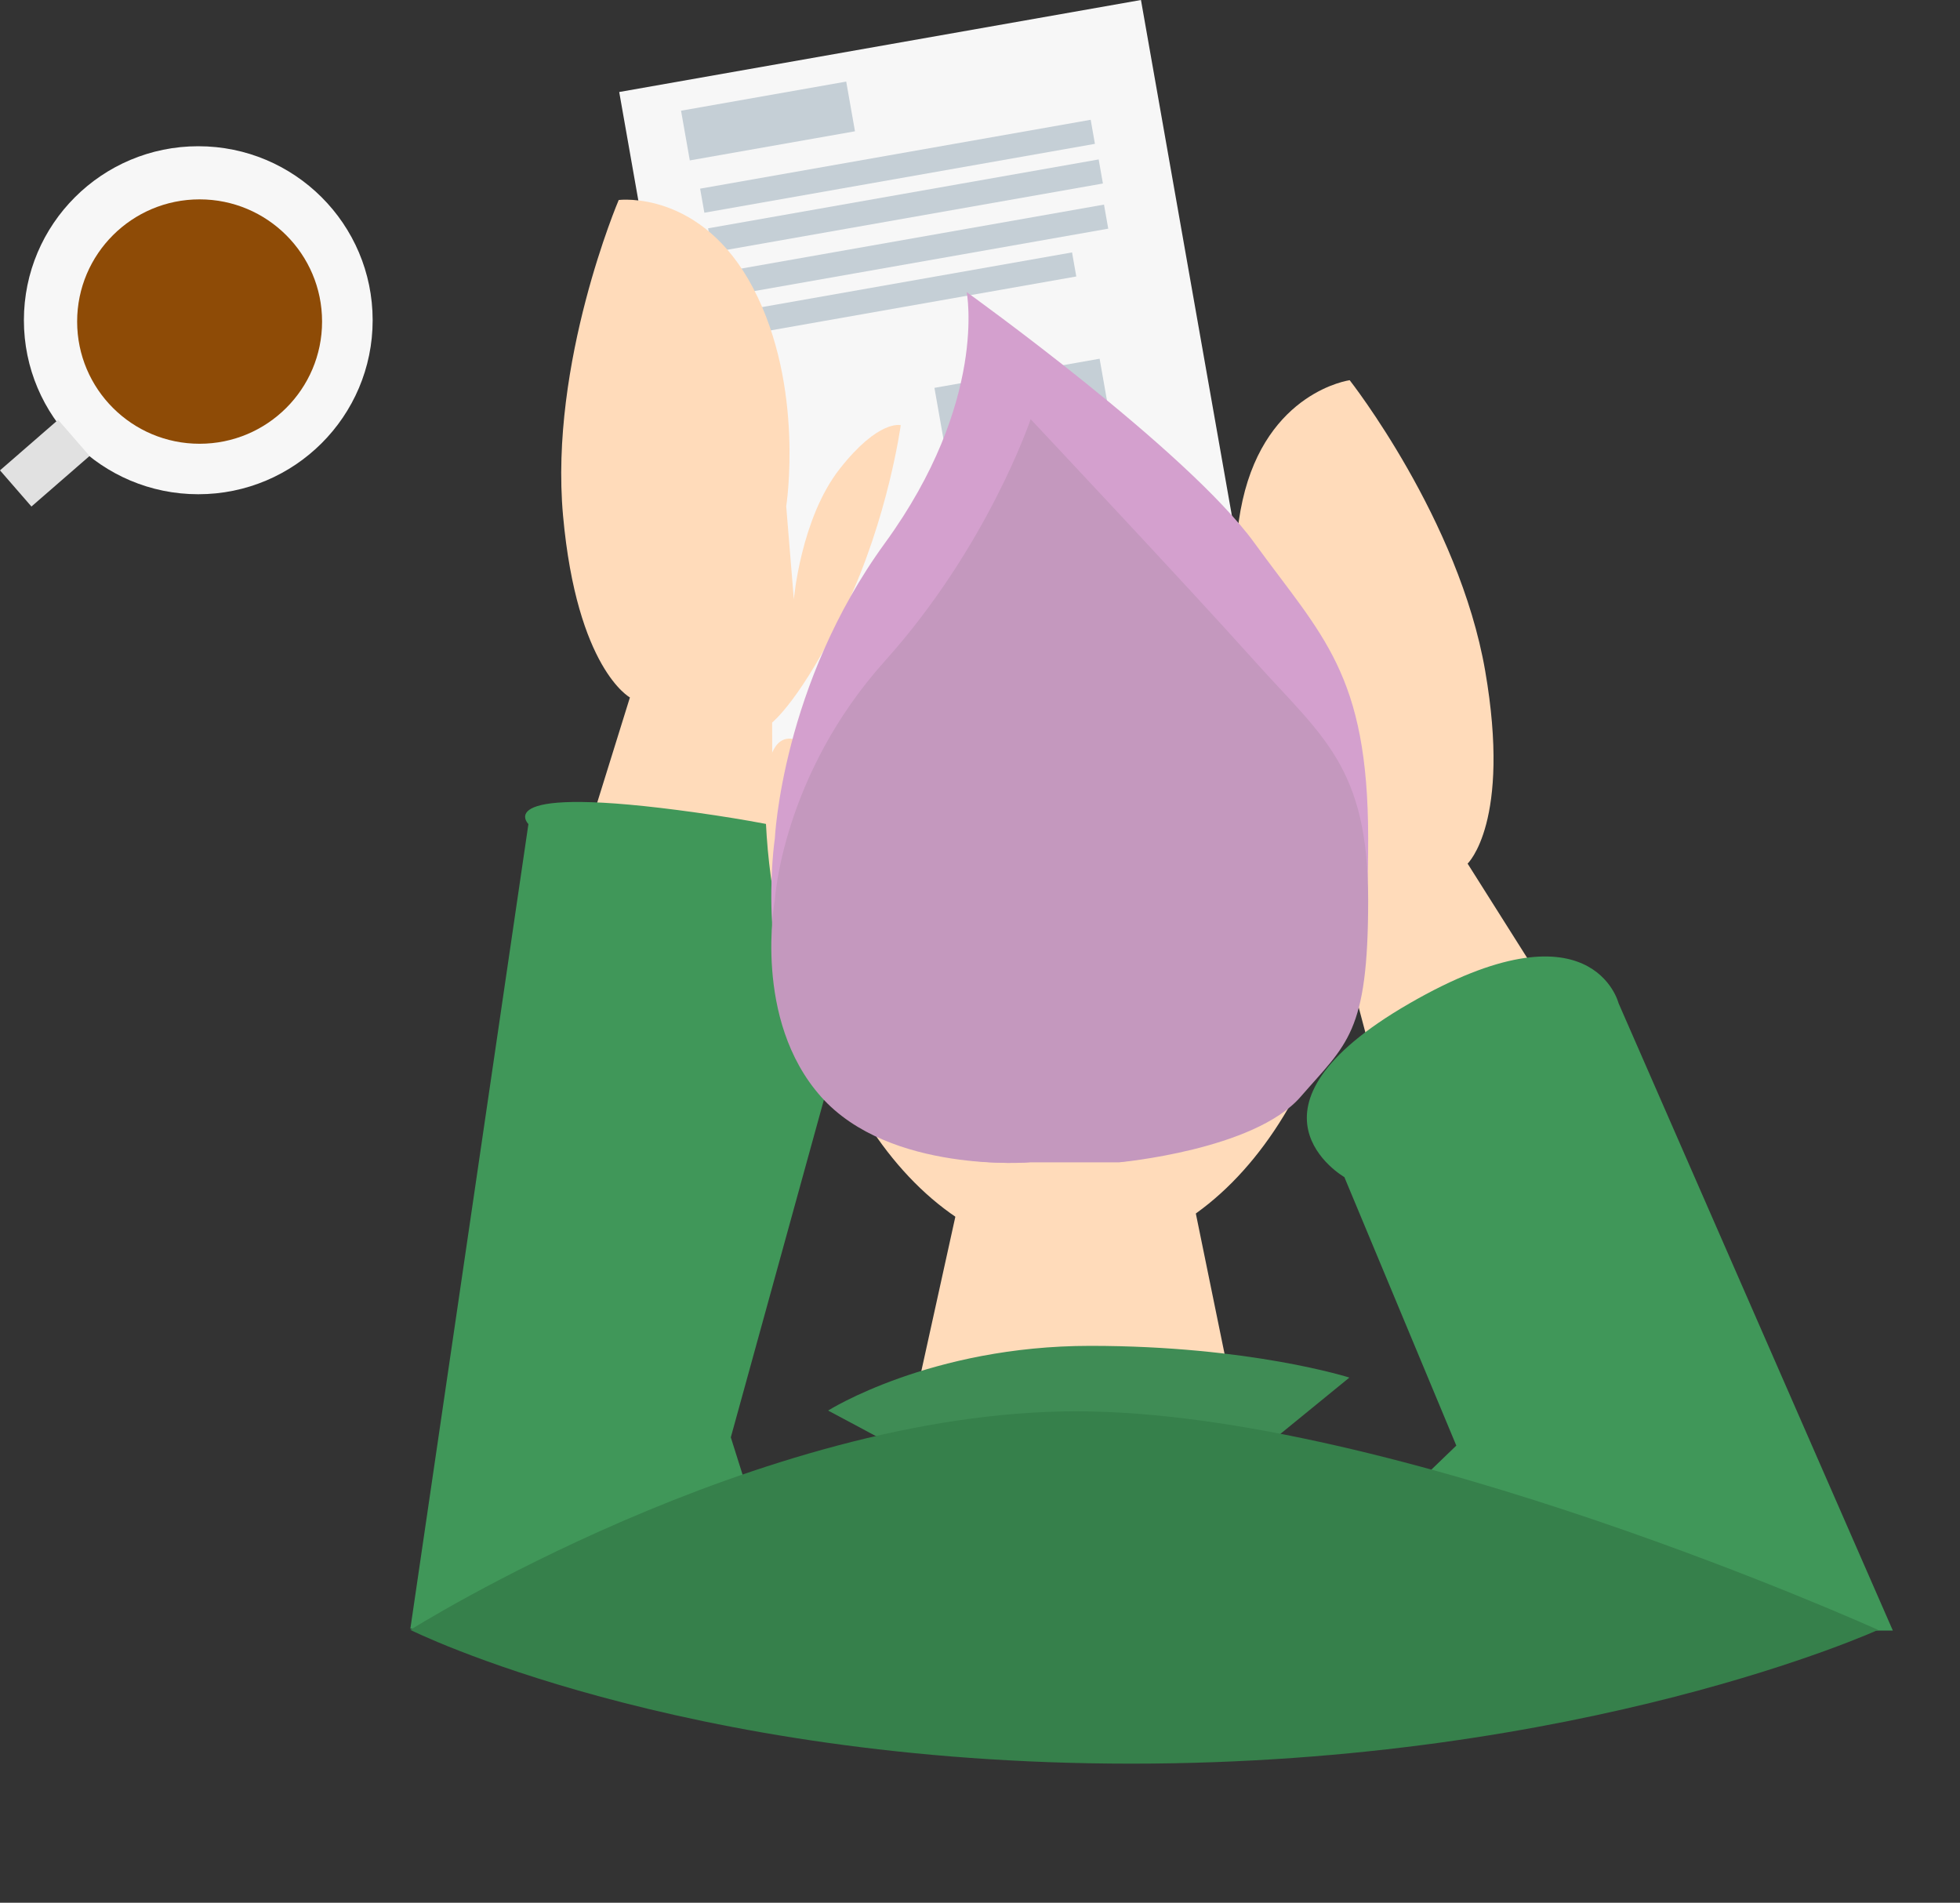 <svg xmlns="http://www.w3.org/2000/svg" width="530.168" height="514.612" viewBox="0 0 530.168 514.612">
  <rect x="0" y="0" width="530.168" height="514.612" fill="#333333" stroke="none"/>
  <g>
    <path fill="rgb(255,219,186)" fill-rule="evenodd" d="M365.08 102.83s29.559 37.621 36.65 78.596c7.091 40.975-4.753 52.145-4.753 52.145l61.246 96.949-66.964 31.226-29.685-111.666s-9.478-4.087-27.057-24.679c-17.579-20.592-27.354-43.999-27.354-43.999s5.315-3.114 18.989 7.13c13.674 10.244 21.137 30.913 21.137 30.913l-4.526-24.867s-13.232-29.766-6.658-59.236c6.574-29.471 28.974-32.512 28.974-32.512z"/>
    <rect width="143.307" height="214.826" x="185.057" y="10.811" fill="rgb(247,247,247)" transform="rotate(-10 256.71 118.224)"/>
    <rect width="107.274" height="6.61" x="189.138" y="41.66" fill="rgb(197,207,214)" transform="rotate(-10 242.775 44.965)"/>
    <rect width="107.274" height="6.61" x="191.298" y="52.385" fill="rgb(197,207,214)" transform="rotate(-10 244.936 55.69)"/>
    <rect width="107.274" height="6.61" x="192.739" y="64.599" fill="rgb(197,207,214)" transform="rotate(-10 246.376 67.904)"/>
    <rect width="107.274" height="6.61" x="184.097" y="77.532" fill="rgb(197,207,214)" transform="rotate(-10 237.734 80.837)"/>
    <path fill="rgb(255,219,186)" fill-rule="evenodd" d="M167.362 54.088s-18.814 43.99-15.059 85.404c3.755 41.414 18.087 49.138 18.087 49.138l-34.066 109.497 72.764 12.83-.228-115.544s8.098-6.401 19.748-30.841c11.65-24.44 15.034-49.579 15.034-49.579s-5.94-1.632-16.496 11.802c-10.557 13.434-12.416 35.33-12.416 35.33l-2.065-25.191s5.077-32.176-8.9-58.941c-13.978-26.765-36.402-23.906-36.402-23.906z"/>
    <rect width="45.369" height="13.651" x="185.057" y="25.899" fill="rgb(197,207,214)" transform="rotate(-10 207.741 32.724)"/>
    <rect width="45.369" height="39.441" x="255.837" y="100.659" fill="rgb(197,207,214)" transform="rotate(-10 278.522 120.379)"/>
    <g>
      <ellipse cx="53.632" cy="86.611" fill="rgb(247,247,247)" rx="47.169" ry="47.061"/>
      <ellipse cx="53.992" cy="86.97" fill="rgb(142,75,6)" rx="33.126" ry="33.05"/>
      <rect width="12.962" height="20.836" x="5.633" y="114.851" fill="rgb(225,225,225)" transform="rotate(49 12.115 125.269)"/>
    </g>
    <path fill="rgb(64,151,89)" fill-rule="evenodd" d="M142.933 222.882s-11.159-11.063 45.473-3.104c56.632 7.959 51.266 16.7 51.266 16.7L197.681 388.748l16.319 51.752-103-0 31.933-217.618z"/>
    <path fill="rgb(64,151,89)" fill-rule="evenodd" d="M363.644 318.362s-31.972-18.354 17.554-46.949c49.526-28.594 56.624-.056 56.624-.056l74.178 169.643-170 0 51.923-50.023-30.28-72.615z"/>
    <g>
      <path fill="rgb(255,219,186)" fill-rule="evenodd" d="M367.197 224.818c0 63.23-34.449 114.565-76.881 114.565s-76.881-51.335-76.881-114.565c0-63.23 34.449-81.237 76.881-81.237 42.432 0 76.881 18.007 76.881 81.237z"/>
      <path fill="rgb(255,219,186)" fill-rule="evenodd" d="M222.726 225.104c1.408 20.131-.886 36.714-5.119 37.01-4.233.296-8.812-15.807-10.22-35.938-1.408-20.131 1.628-26.104 5.861-26.4 4.233-.296 8.07 5.197 9.478 25.327z"/>
      <path fill="rgb(255,219,186)" fill-rule="evenodd" d="M357.803 226.137c-1.759 20.103.331 36.732 4.664 37.111 4.333.379 9.279-15.634 11.037-35.737 1.759-20.103-1.258-26.136-5.591-26.515-4.333-.379-8.352 5.038-10.11 25.141z"/>
      <path fill="rgb(255,219,186)" fill-rule="evenodd" d="M265.33 297.723h51.894l24.986 122.059H238.421l26.908-122.059z"/>
      <path fill="rgb(212,160,206)" fill-rule="evenodd" d="M261.486 79.008s5.766 29.549-22.103 67.854-29.791 79.893-29.791 79.893-6.11 39.823 12.493 65.665c18.603 25.842 56.7 21.888 56.7 21.888h24.025s36.518-4.087 49.011-21.888c12.493-17.801 18.259-21.027 18.259-65.665 0-44.638-12.493-54.721-30.752-79.893C321.068 121.69 261.486 79.008 261.486 79.008z"/>
      <path fill="rgb(196,152,190)" fill-rule="evenodd" d="M278.784 113.377s-11.532 34.345-39.401 65.366c-27.869 31.021-29.791 64.701-29.791 64.701s-6.11 32.251 12.493 53.179c18.603 20.928 56.7 17.726 56.7 17.726h24.025s36.518-3.31 49.011-17.726c12.493-14.416 18.259-17.029 18.259-53.179 0-36.15-12.493-44.316-30.752-64.701-18.259-20.385-60.544-65.366-60.544-65.366z"/>
      <path fill="rgb(63,140,85)" fill-rule="evenodd" d="M224 381.5s27.648-17.5 70.908-17.5S365 372.582 365 372.582L335.069 397H253l-29-15.5z"/>
      <path fill="rgb(54,128,75)" fill-rule="evenodd" d="M291.093 381.707C377.209 381.707 508 440.823 508 440.823S428.673 477 306 477s-195-36.177-195-36.177 93.977-59.116 180.093-59.116z"/>
    </g>
  </g>
</svg>
